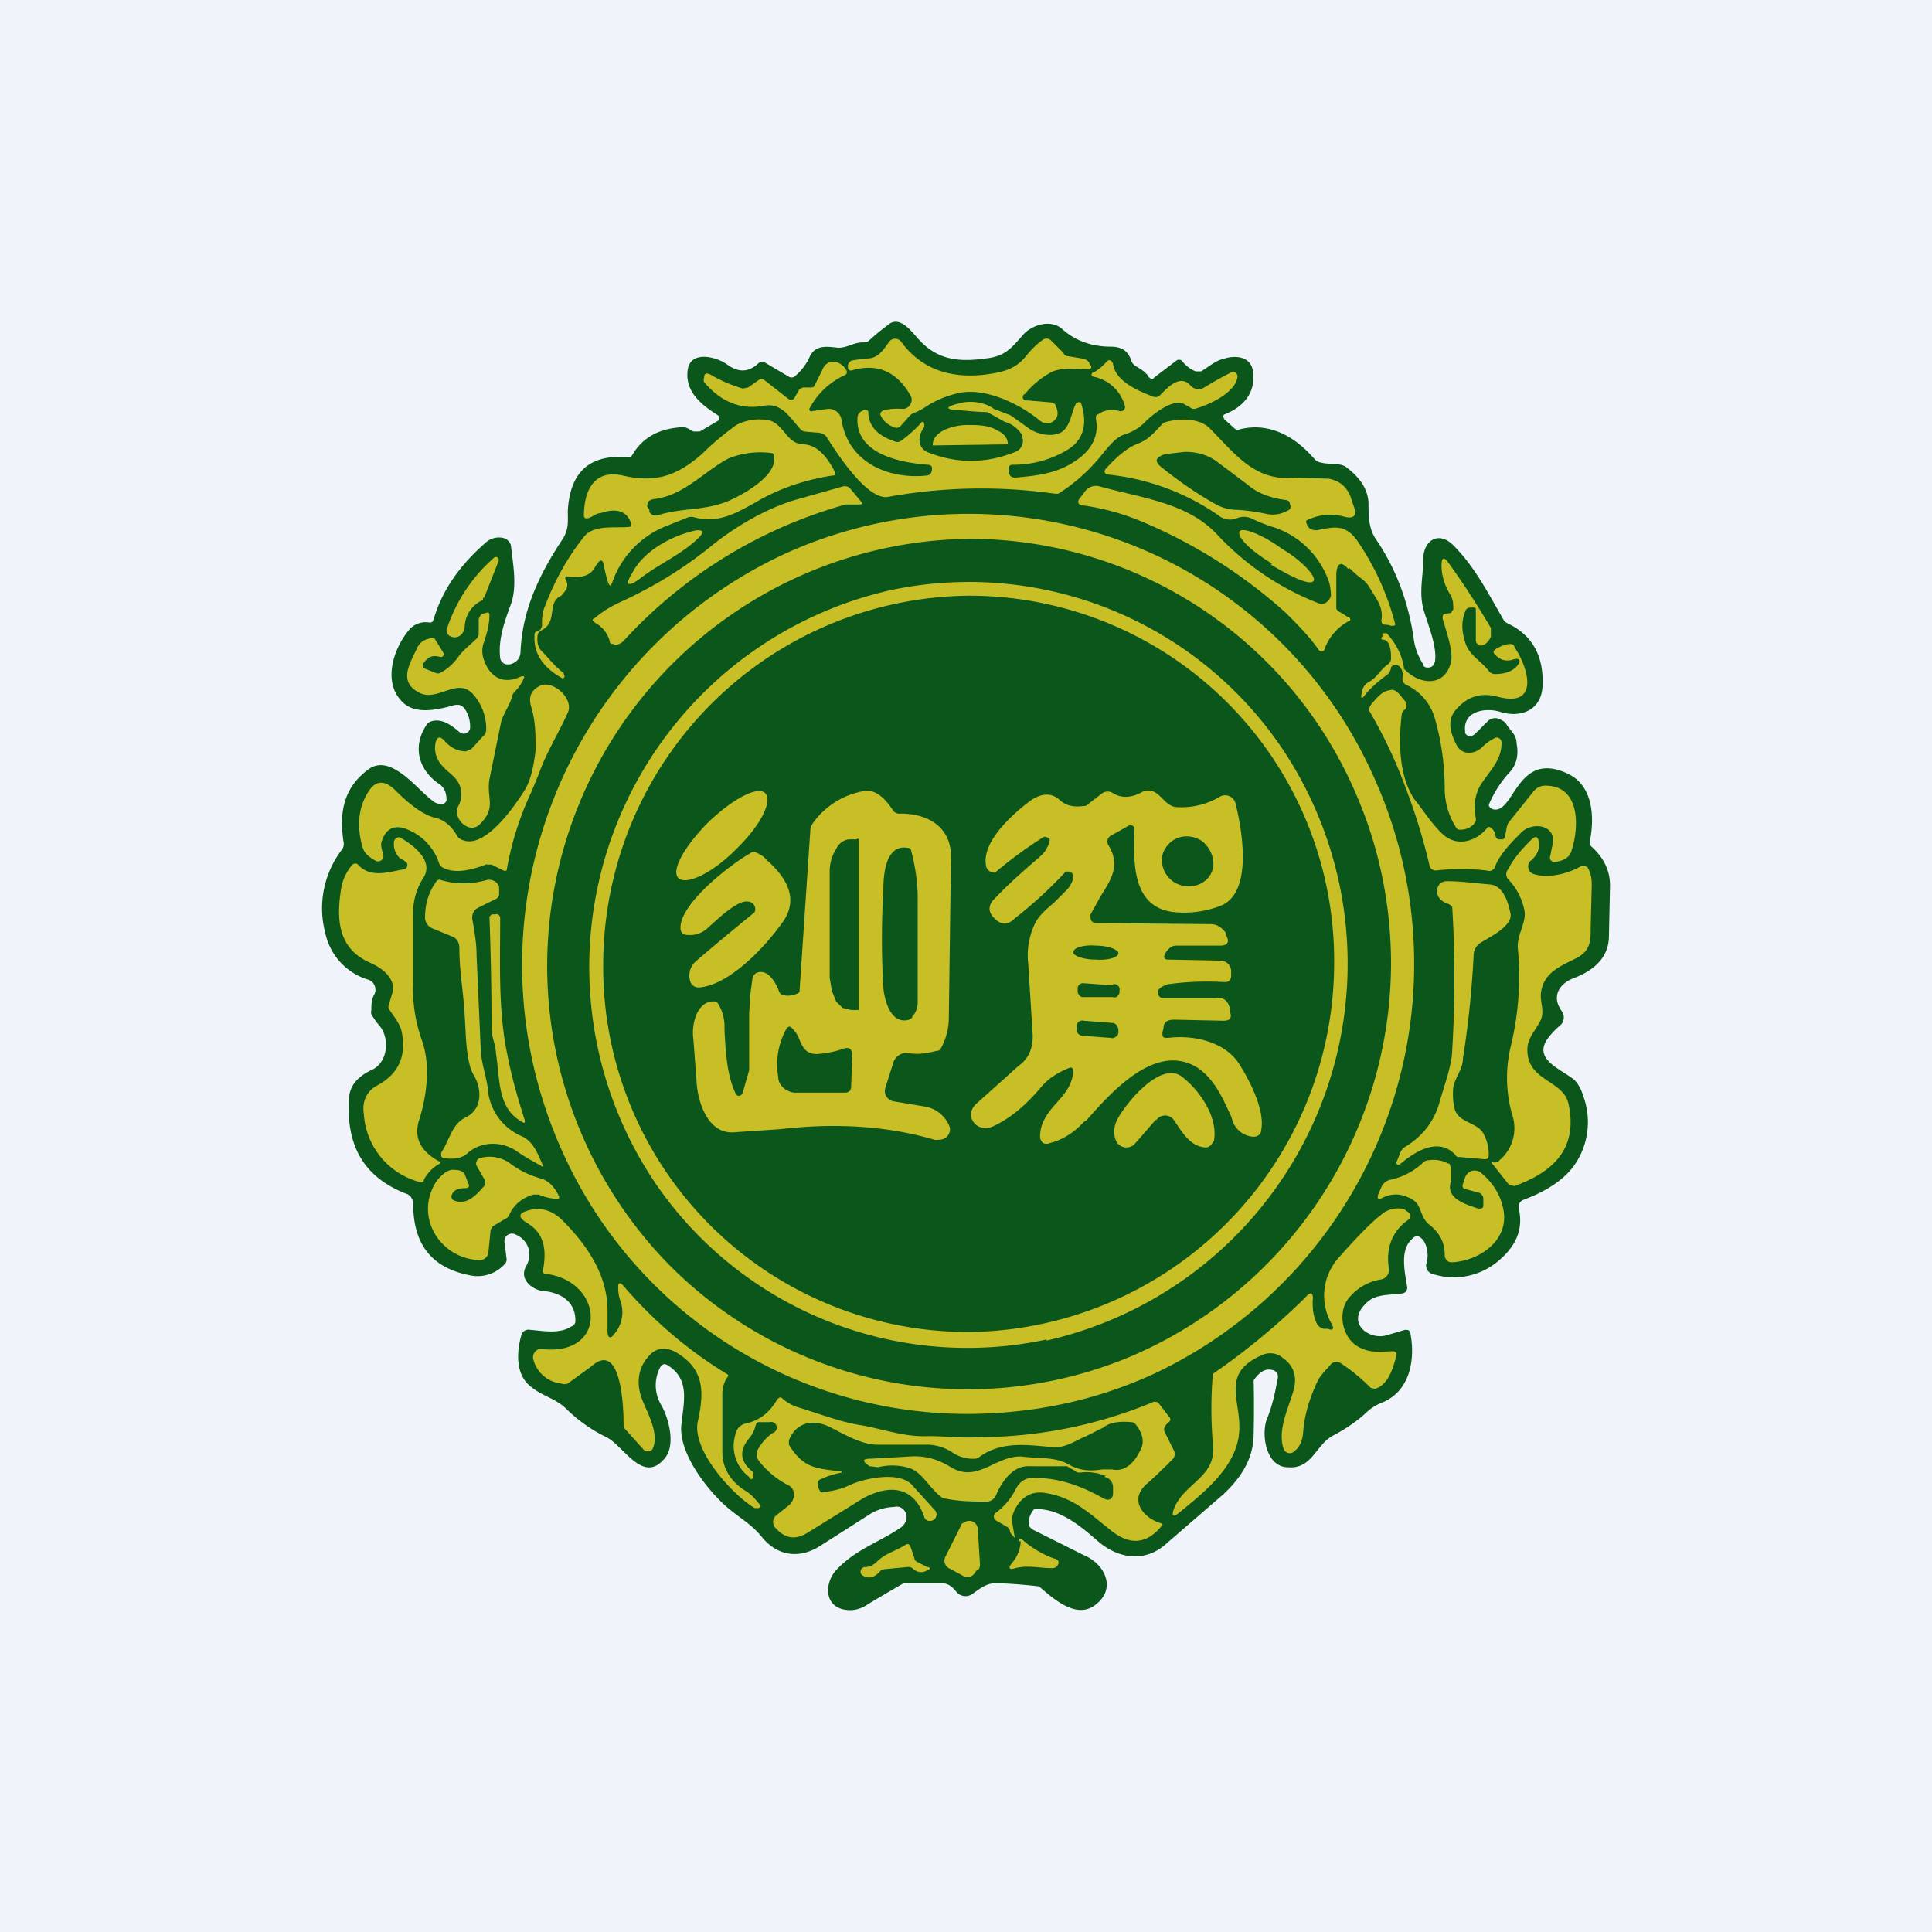 <!-- by TradingView --><svg width="18" height="18" viewBox="0 0 18 18" xmlns="http://www.w3.org/2000/svg"><path fill="#F0F3FA" d="M0 0h18v18H0z"/><path d="m11.4 3.9.1.09c.01.01.03.02.05.01.28-.07.52.07.7.28a.1.1 0 0 0 .06.03c.07.02.17 0 .23.04.13.1.2.2.21.33 0 .12 0 .23.06.33.2.29.31.6.36.93.01.09.04.17.09.25 0 .02.02.03.04.03.04 0 .06-.02.07-.06.02-.14-.07-.35-.11-.49-.04-.16 0-.3 0-.46 0-.17.14-.27.28-.13.2.2.32.44.46.68a.1.1 0 0 0 .05.05c.23.11.34.31.32.6-.02.22-.22.28-.4.22-.14-.04-.34 0-.32.18v.02a.06.06 0 0 0 .06.03l.03-.02.12-.12a.1.1 0 0 1 .13-.01.1.1 0 0 1 .04.03c.04.07.1.1.1.19.02.1 0 .2-.07.27a1.03 1.03 0 0 0-.19.3.05.05 0 0 0 .02.03l.02.01c.2.05.22-.56.7-.33.23.11.25.4.2.64a.05.05 0 0 0 .02.04c.12.11.17.23.17.36l-.01.47c0 .2-.14.32-.32.39-.14.05-.22.17-.12.31a.1.1 0 0 1-.01.13.65.65 0 0 0-.1.1c-.17.2.06.29.2.39.05.03.09.1.11.17a.7.7 0 0 1-.1.67c-.12.15-.3.24-.46.3a.07.07 0 0 0-.04.08c.04.17-.01.33-.17.47a.64.64 0 0 1-.63.14.08.08 0 0 1-.06-.1.27.27 0 0 0-.02-.2c-.04-.06-.08-.07-.12-.02-.11.1-.06.31-.04.44a.05.05 0 0 1-.01.04.05.05 0 0 1-.03.02c-.13.02-.26 0-.35.1-.18.18.04.34.2.29l.17-.05c.03 0 .04 0 .05.03.05.26-.01.55-.27.65a.45.45 0 0 0-.15.1c-.09.08-.18.14-.29.2-.17.08-.2.32-.43.3-.2 0-.25-.29-.2-.44.05-.12.08-.25.1-.37.02-.06-.01-.1-.08-.1-.05 0-.1.04-.14.1a10.55 10.55 0 0 1 0 .5c0 .23-.12.41-.28.56l-.52.45c-.2.19-.45.16-.65-.01-.16-.14-.35-.3-.57-.3-.02 0-.03 0-.04.02a.16.16 0 0 0-.03.13c0 .02.02.03.03.04l.48.24c.19.08.3.3.12.45-.18.16-.4-.04-.54-.16a4.52 4.52 0 0 0-.4-.03c-.09 0-.15.05-.22.1a.11.11 0 0 1-.15-.02c-.04-.05-.08-.08-.14-.08h-.35a15.27 15.27 0 0 0-.34.2.28.28 0 0 1-.24.04c-.16-.05-.15-.24-.06-.35.18-.2.39-.26.6-.4a.13.13 0 0 0 .06-.07.1.1 0 0 0-.06-.13.1.1 0 0 0-.05 0 .45.45 0 0 0-.23.07l-.47.3c-.2.12-.4.08-.54-.1-.1-.12-.22-.18-.33-.28-.18-.16-.45-.51-.41-.77.02-.2.08-.41-.13-.54-.03-.02-.05-.01-.07.02a.36.36 0 0 0 .01.35c.07.12.14.38.03.5-.2.24-.38-.12-.54-.2a1.4 1.4 0 0 1-.37-.26c-.1-.1-.22-.12-.32-.2-.16-.11-.15-.33-.1-.5a.07.07 0 0 1 .08-.04c.13.01.27.04.38-.03a.06.06 0 0 0 .04-.04c.01-.18-.12-.27-.28-.29-.1 0-.25-.1-.18-.23.07-.12.02-.25-.1-.3a.07.07 0 0 0-.1.07l.02.16a.06.06 0 0 1-.02.05.34.34 0 0 1-.33.1c-.35-.07-.52-.29-.52-.66 0-.05-.03-.09-.07-.1-.38-.15-.55-.43-.53-.86 0-.16.1-.24.23-.3.14-.08.15-.3.05-.41a.75.75 0 0 1-.07-.1.07.07 0 0 1 0-.04c0-.05 0-.1.03-.15a.1.1 0 0 0-.05-.13.58.58 0 0 1-.41-.44.9.9 0 0 1 .16-.78.09.09 0 0 0 .01-.07c-.04-.27 0-.5.23-.67.21-.16.46.19.6.29.02.02.05.03.08.03s.04-.01.05-.03c0-.06-.01-.11-.06-.15-.2-.13-.26-.35-.13-.55a.08.08 0 0 1 .05-.04c.1-.03.19.04.26.1a.06.06 0 0 0 .1-.04.3.3 0 0 0-.04-.16c-.03-.05-.06-.06-.11-.05-.14.04-.35.09-.47-.02-.2-.18-.1-.5.05-.68A.2.2 0 0 1 4 5.8c.02 0 .03 0 .04-.03.08-.27.24-.5.48-.71.04-.04.1-.06.16-.05a.1.1 0 0 1 .08.07c.02.18.06.38 0 .55-.06.16-.12.33-.1.5a.07.07 0 0 0 .06.06h.03c.07-.02.1-.06.1-.13.02-.39.18-.72.4-1.05.05-.09.04-.15.04-.25.02-.36.2-.53.56-.5.02 0 .03 0 .04-.02.1-.17.26-.25.47-.26.04 0 .06.02.1.04h.06l.17-.1a.03.03 0 0 0 .01-.03.03.03 0 0 0-.01-.02c-.16-.1-.32-.23-.28-.44.04-.17.28-.1.37-.03.1.07.19.07.28-.01.02-.02.05-.03.07-.01l.22.13a.05.05 0 0 0 .05 0 .51.51 0 0 0 .15-.2c.06-.1.16-.08.26-.07.09 0 .14-.05.23-.05.02 0 .04 0 .06-.02a2 2 0 0 1 .17-.14c.1-.09.2.03.27.11.17.2.36.24.64.2.2-.02.25-.11.37-.24.09-.08.24-.12.34-.04.13.12.29.17.46.17.1 0 .16.04.19.13a.09.09 0 0 0 .04.05c.05.03.1.06.12.1.02.02.04.03.05.01l.21-.16a.04.04 0 0 1 .05 0c.04.05.08.08.13.1h.05c.07-.04.13-.1.22-.12.1-.03.23-.02.26.1.04.21-.08.35-.26.42-.02.01-.02.03 0 .04Z" fill="#0B571B"/><path d="M9.55 3.67a.03.03 0 0 0 .02.06l.23.02a.05.05 0 0 1 .04.04c.02.05.02.1-.02.13a.1.1 0 0 1-.13 0c-.18-.15-.5-.31-.75-.26a.93.93 0 0 0-.33.14.6.6 0 0 1-.1.05.1.1 0 0 0-.04.03l-.08.09a.05.05 0 0 1-.06.01c-.06-.02-.1-.06-.12-.1-.02-.03 0-.05.03-.06a.61.61 0 0 1 .17-.01.08.08 0 0 0 .07-.04.08.08 0 0 0 0-.09c-.12-.21-.3-.3-.54-.23a.03.03 0 0 1-.04-.02V3.4l.01-.02.02-.02a2 2 0 0 1 .15-.02c.1 0 .15-.08.2-.15a.07.07 0 0 1 .12 0c.18.24.44.34.78.3.14-.02.26-.04.36-.15.05-.06.1-.12.17-.17a.06.06 0 0 1 .08 0l.12.12c0 .02.03.03.05.03l.12.02a.1.1 0 0 1 .07.04v.01c.03.03.02.05-.02.05-.1 0-.25-.02-.34.03a.82.82 0 0 0-.24.2Z" fill="#C8BE25"/><path d="M11.04 3.77c-.1-.07-.3.09-.37.16a.45.45 0 0 1-.2.12c-.09.03-.18.16-.24.23a1.64 1.64 0 0 1-.37.32h-.03a4.87 4.87 0 0 0-1.56.03c-.2.03-.5-.45-.57-.56-.02-.03-.06-.04-.1-.04l-.11-.01a.08.08 0 0 1-.04-.03c-.09-.1-.17-.24-.33-.21-.21.04-.4-.03-.56-.22a.05.05 0 0 1 0-.04c0-.04.02-.05.06-.03.1.06.2.1.3.13l.05-.01.1-.07a.04.04 0 0 1 .05 0l.23.18a.04.04 0 0 0 .04 0l.01-.01.04-.07a.06.06 0 0 1 .05-.03h.06c.02 0 .03 0 .04-.02l.07-.14c.04-.11.16-.1.22-.01.02.03.01.05-.02.06a.7.7 0 0 0-.32.31.02.02 0 0 0 .03.02l.14-.02a.12.12 0 0 1 .13.1c.06.4.44.56.8.52a.05.05 0 0 0 .04-.04c.01-.04 0-.06-.04-.06-.25-.02-.68-.1-.65-.45a.07.07 0 0 1 .04-.05l.02-.01a.02.02 0 0 1 .02 0 .02.02 0 0 1 .02.02c0 .13.09.22.24.27a.06.06 0 0 0 .06 0 1.15 1.15 0 0 0 .2-.18h.01a.03.03 0 0 1 .01.03.03.03 0 0 1 0 .02c-.06.08-.07.2.05.24.26.1.53.1.8-.01a.11.11 0 0 0 .07-.11l-.01-.05a.27.27 0 0 0-.16-.12l-.16-.09a3.05 3.05 0 0 1-.27-.02c-.12 0-.13-.03 0-.06.09-.03.24-.02.33.05l.13.05a.1.1 0 0 1 .04.02l.14.1c.09.07.24.1.33.04.08-.07.08-.18.13-.27h.01a.02.02 0 0 1 .02 0h.01c.07.21.02.36-.14.45a.97.97 0 0 1-.49.13c-.04 0-.05.02-.04.06v.02c.01.03.03.04.06.04.22-.02.4-.04.58-.17.14-.1.2-.23.17-.38 0-.02 0-.03.02-.04a.23.23 0 0 1 .2-.03.04.04 0 0 0 .05-.05.38.38 0 0 0-.29-.27.02.02 0 0 1 0-.04.5.5 0 0 0 .12-.1.03.03 0 0 1 .05 0l.01.02c.02.16.23.25.36.3a.07.07 0 0 0 .07 0c.07-.07.19-.21.29-.1a.1.1 0 0 0 .13.02 3.25 3.25 0 0 1 .27-.15l.02.01a.05.05 0 0 1 .02.04c-.02.15-.26.26-.4.3-.01 0-.03 0-.05-.02l-.04-.02Z" fill="#C8BE25"/><path d="M5.27 5.4c.02.03.02.07 0 .1l-.04.05c-.14.06-.03.24-.18.32a.07.07 0 0 0-.04.04c-.01.07 0 .12.04.16.07.07.12.14.2.2l.01.03a.02.02 0 0 1-.02.02c-.18-.1-.27-.23-.26-.4 0-.02 0-.03.03-.04l.02-.01a.07.07 0 0 0 .02-.05c0-.06 0-.11.03-.18.1-.26.23-.48.37-.65.09-.1.28-.07.4-.08.03 0 .03-.01.03-.03-.04-.14-.17-.14-.28-.1-.05 0-.08.04-.13.05-.02 0-.02 0-.03-.02 0-.22.08-.44.36-.38.3.07.5.01.74-.2.1-.1.21-.19.32-.27a.46.46 0 0 1 .32-.04c.13.05.15.21.3.22.12 0 .22.1.3.26a.02.02 0 0 1-.01.03h-.01c-.26.04-.5.12-.72.25-.18.1-.35.2-.57.14a.1.1 0 0 0-.06 0l-.2.08a.87.87 0 0 0-.5.51c-.02.06-.03.06-.05 0a1.66 1.66 0 0 1-.03-.12c-.01-.09-.04-.09-.09 0-.04.07-.12.1-.25.08-.02 0-.03 0-.02.03ZM12.56 5.3c-.06-.07-.1-.06-.11.04v.32c0 .02.01.03.03.04l.08.05a.02.02 0 0 1 .02.02v.01l-.02.01a.48.48 0 0 0-.22.26.03.03 0 0 1-.02.02.03.03 0 0 1-.03-.01c-.09-.13-.2-.24-.31-.35a4.74 4.74 0 0 0-1.34-.85 2.2 2.2 0 0 0-.54-.15c-.06 0-.07-.04-.03-.08l.03-.04a.13.13 0 0 1 .14-.06c.39.11.82.15 1.1.45a2.56 2.56 0 0 0 .97.65.1.1 0 0 0 .07-.04.1.1 0 0 0 .02-.04c0-.05-.01-.12-.03-.16a.81.81 0 0 0-.51-.48 1.35 1.35 0 0 1-.2-.08.17.17 0 0 0-.14 0 .17.17 0 0 1-.17-.03 2.2 2.2 0 0 0-1.04-.38.04.04 0 0 1-.02-.03l.01-.02c.1-.11.2-.2.31-.24.1-.04.15-.11.22-.18a.08.08 0 0 1 .04-.02c.11-.03.3-.04.4.06.23.23.42.5.79.46l.32.01c.1.02.16.07.2.16l.03.09c.04.1 0 .13-.1.1a.49.49 0 0 0-.34.04v.02c.02.06.05.07.1.07.15-.03.26-.06.37.09a2.45 2.45 0 0 1 .36.79.03.03 0 0 1-.02.01h-.02a.18.18 0 0 0-.06-.01c-.02 0-.03-.02-.03-.04.02-.12-.04-.19-.1-.29a.31.31 0 0 0-.1-.11 1.16 1.16 0 0 1-.1-.09ZM8.7 4.15h-.01c0-.06.03-.1.1-.14a.52.52 0 0 1 .24-.05h.02c.09 0 .18.01.24.05.07.03.1.08.1.13l-.7.01Z" fill="#C8BE25"/><path d="M6.13 4.8a.07.07 0 0 1-.08-.03v-.02l-.02-.03c0-.04.01-.06.06-.07.28-.03.47-.26.7-.38a.8.8 0 0 1 .39-.05c.02 0 .03.01.03.03.04.18-.29.36-.43.42-.22.09-.43.06-.65.13ZM11.53 4.75a.42.42 0 0 1-.2-.05c-.18-.1-.35-.22-.5-.34-.08-.06-.07-.1.03-.13l.18-.02c.12 0 .22.03.31.1l.28.21c.08.07.2.12.36.14l.02.01.01.03c.01.03 0 .05-.03.06a.27.27 0 0 1-.18.03 2 2 0 0 0-.28-.04Z" fill="#0B571B"/><path d="M5.72 6c-.02 0-.04 0-.04-.03a.28.28 0 0 0-.14-.17c-.02-.02-.03-.03 0-.04.08-.07.17-.12.26-.16.28-.13.57-.3.86-.54.22-.17.48-.32.74-.4l.46-.13c.02 0 .04 0 .06.02l.1.12c.02.02.02.03-.02.03h-.12a4.4 4.4 0 0 0-2.06 1.26.13.13 0 0 1-.1.05Z" fill="#C8BE25"/><path d="M9.17 13.17a4.13 4.13 0 0 1-3.93-2.44 4.22 4.22 0 0 1 2.05-5.56 4.13 4.13 0 0 1 5.51 2.07 4.22 4.22 0 0 1-2.05 5.56c-.5.23-1.03.35-1.58.37ZM11.84 5.26c.2.12.37.2.4.15.02-.04-.1-.18-.3-.3-.18-.13-.36-.2-.39-.16-.03.05.1.18.3.3ZM5.89 5.34c.1-.2.36-.35.6-.4.06 0 .07.01.03.06-.17.17-.38.25-.57.4-.1.07-.13.05-.06-.06Z" fill="#C8BE25"/><path d="M12.96 8.98a3.99 3.99 0 0 1-2.43 3.66 3.92 3.92 0 0 1-4.3-.86 3.98 3.98 0 0 1 2.8-6.76 3.92 3.92 0 0 1 3.63 2.44c.2.48.3 1 .3 1.52Z" fill="#0B571B"/><path d="M4.5 5.57v.02a.28.28 0 0 0-.17.24c0 .07-.06.13-.13.1a.06.06 0 0 1-.04-.06 1.5 1.5 0 0 1 .45-.68h.02c.02.01.02.03.01.05l-.13.33ZM13.07 6.3l.01-.07c.15.16.39.17.44-.07.02-.1-.05-.29-.08-.4 0-.02 0-.03.02-.04l.06-.01.01-.02.01-.01c0-.06 0-.1-.04-.16a.53.53 0 0 1-.07-.24c0-.09.02-.1.07-.03.13.18.26.38.39.6v.08a.14.14 0 0 1-.07.08.05.05 0 0 1-.07-.05v-.28c0-.01 0-.02-.03-.02s-.06 0-.07.04c-.04.1-.03.2.01.31.04.1.14.15.21.24a.07.07 0 0 0 .06.03c.1 0 .16-.03.2-.07.05-.06.03-.09-.05-.06-.06.01-.1 0-.15-.05-.02-.02-.02-.03 0-.05.05-.03.1-.05.14-.05.02 0 .04.01.04.03.13.19.24.57-.16.46-.16-.04-.29 0-.4.14-.07.1-.03.21.02.31s.17.09.24.02a.43.43 0 0 1 .11-.08.04.04 0 0 1 .05 0 .05.05 0 0 1 .02.04c0 .17-.12.27-.2.4a.42.42 0 0 0-.04.3v.03l-.02.03a.17.17 0 0 1-.13.05c-.02 0-.03-.01-.04-.03a.68.68 0 0 1-.1-.35c0-.22-.03-.44-.09-.65a.49.49 0 0 0-.27-.32c-.03-.02-.04-.04-.03-.08ZM9.75 12.48A3.52 3.52 0 0 1 6.09 11a3.6 3.6 0 0 1 2.2-5.5 3.52 3.52 0 0 1 3.66 1.48 3.6 3.6 0 0 1-2.2 5.51Z" fill="#C8BE25"/><path d="M12.43 8.98a3.44 3.44 0 0 1-3.4 3.43 3.4 3.4 0 0 1-3.41-3.43 3.44 3.44 0 0 1 3.4-3.43 3.4 3.4 0 0 1 3.41 3.43Z" fill="#0B571B"/><path d="m3.96 6.23.1.04a.05.05 0 0 0 .04 0 .49.49 0 0 0 .17-.15c.05-.07.11-.11.17-.17a.06.06 0 0 0 .02-.04v-.12a.08.08 0 0 1 .03-.07l.04-.01c.02-.01.03 0 .03.02 0 .08-.02.16-.05.25a.23.23 0 0 0-.01.14c.05.18.18.27.36.18.02 0 .03 0 .02.02a.38.38 0 0 1-.08.12.1.1 0 0 0-.03.05c-.02.08-.07.14-.1.23l-.11.54c-.03.18.07.26-.09.42-.1.1-.26-.06-.2-.17a.23.23 0 0 0 0-.22c-.04-.07-.11-.1-.17-.18a.24.24 0 0 1-.04-.2c.02-.05.04-.05.08-.01.05.06.12.1.2.1l.05-.02.11-.12a.08.08 0 0 0 .03-.06.49.49 0 0 0-.12-.33c-.15-.17-.34.08-.51-.02-.19-.1-.08-.27-.02-.4.02-.05.06-.09.12-.1a.05.05 0 0 1 .05 0l.08.13a.03.03 0 0 1-.01.04H4.1c-.07-.02-.12 0-.16.07 0 .02 0 .03.02.04ZM13.08 6.23v.07l-.02-.06c-.02-.04-.04-.05-.08-.04a.03.03 0 0 0-.02.02.1.1 0 0 1-.04.07c-.07.05-.14.11-.2.18-.03.05-.05.04-.03-.02 0-.04.03-.08.07-.1.07-.04.1-.11.17-.16a.07.07 0 0 0 .03-.05c0-.05 0-.17-.07-.18-.02 0-.03-.01-.01-.03V5.9h.04c.09.1.14.2.16.32Z" fill="#C8BE25"/><path d="M4.54 8.05c-.13.05-.3.1-.42.03a.07.07 0 0 1-.03-.04.51.51 0 0 0-.29-.31c-.11-.05-.2-.02-.24.1-.02.04 0 .09.01.13a.05.05 0 0 1-.07.06c-.05-.03-.1-.06-.12-.12-.06-.2-.04-.38.05-.52.06-.1.14-.12.24-.03.1.1.25.24.39.27.08.02.15.08.2.17a.1.1 0 0 0 .06.04c.2.07.46-.3.55-.44.07-.1.1-.23.12-.4 0-.14 0-.27-.04-.4-.03-.1 0-.16.08-.2.12-.06.32.12.26.25-.09.2-.2.37-.27.57l-.07.17a2.85 2.85 0 0 0-.23.73.03.03 0 0 1-.03 0l-.1-.05a.06.06 0 0 0-.05 0ZM13.1 7.35a4.47 4.47 0 0 0-.35-.74l.02-.04c.05-.06.1-.13.18-.14.06-.02.1.06.14.1.02.03.02.06 0 .08a.07.07 0 0 0-.03.04c-.03.26-.03.58.12.8.09.11.16.23.27.33.13.11.3.06.4-.06.01-.02.03-.02.05 0a.1.1 0 0 1 .03.05c0 .02.01.04.03.05H14a.03.03 0 0 0 .02-.02l.02-.1.01-.03.24-.3a.14.14 0 0 1 .12-.05c.32.01.3.4.23.61-.02.07-.1.1-.17.1-.02-.01-.03-.02-.03-.04l.02-.1c.06-.2-.17-.24-.28-.14-.1.1-.2.2-.25.32 0 .02-.02.03-.03.04a.08.08 0 0 1-.05 0 2.07 2.07 0 0 0-.47 0 .06.06 0 0 1-.06-.04 5.54 5.54 0 0 0-.22-.72ZM6.85 7.92c.23-.22.35-.45.28-.53-.07-.07-.3.05-.53.27-.22.22-.35.45-.28.52.07.07.31-.04.53-.26Z" fill="#C8BE25"/><path d="M14.28 8.14c.14.05.33 0 .45-.07a.04.04 0 0 1 .03 0 .05.05 0 0 1 .03.01c.03.05.04.1.04.17l-.01.38c0 .14 0 .23-.14.3-.14.07-.29.13-.32.3-.02.09.03.17 0 .26-.04.1-.13.17-.13.29 0 .29.32.28.38.49.1.43-.14.65-.5.78l-.05-.01-.15-.19c-.02-.02-.02-.03 0-.02.03 0 .05 0 .06-.02a.39.39 0 0 0 .12-.42 1.25 1.25 0 0 1-.01-.66c.07-.3.09-.6.06-.91 0-.13.09-.24.06-.35a.58.58 0 0 0-.15-.28.07.07 0 0 1 0-.09c.05-.1.13-.19.21-.27.05-.05.07-.04.08.03 0 .06-.02.11-.08.16a.07.07 0 0 0-.02.07.07.07 0 0 0 .04.05ZM3.79 8.04a.12.12 0 0 0-.04-.03.08.08 0 0 1-.03-.02.18.18 0 0 1-.05-.14.05.05 0 0 1 .02-.04.04.04 0 0 1 .05 0c.1.06.3.2.21.36a.6.6 0 0 0-.1.37v.6c-.01.2.02.38.08.55.08.22.05.5-.02.73-.06.17 0 .3.18.4h.01a.02.02 0 0 1 0 .02.36.36 0 0 0-.15.15c0 .02-.02.03-.05.02a.7.7 0 0 1-.51-.63c-.02-.12.03-.22.13-.27.2-.11.27-.28.22-.51-.02-.07-.07-.13-.11-.19a.05.05 0 0 1-.01-.04l.03-.1c.05-.14-.07-.24-.2-.3-.3-.13-.32-.4-.27-.7a.45.45 0 0 1 .1-.21.04.04 0 0 1 .05-.01c.12.14.3.07.43.05a.04.04 0 0 0 .03-.02.04.04 0 0 0 0-.04ZM6.97 8.4c-.1-.02-.3.18-.37.24a.24.24 0 0 1-.2.07c-.04 0-.06-.03-.06-.06-.01-.23.47-.6.65-.7a.05.05 0 0 1 .05-.01c.04.02.08.04.1.07.23.2.28.39.16.57-.16.23-.5.6-.79.62a.08.08 0 0 1-.08-.06c-.02-.07 0-.14.06-.19a26.78 26.78 0 0 1 .54-.45.07.07 0 0 0-.06-.1Z" fill="#C8BE25"/><path d="M4.33 9.47c-.01-.21-.05-.42-.05-.63 0-.06-.02-.1-.08-.12l-.17-.07a.11.11 0 0 1-.07-.1c0-.12.03-.23.1-.33.01-.02.03-.03.05-.02.14.04.28.04.42 0a.1.1 0 0 1 .12.06v.08a.06.06 0 0 1-.04.04l-.16.08a.1.1 0 0 0-.05.1c.02.12.04.22.04.34l.04.9c.01.13.06.25.07.39.03.18.15.33.32.4.1.05.14.16.18.25.02.03.01.04-.01.02a2.24 2.24 0 0 1-.22-.13c-.14-.1-.33-.1-.46.01-.06.06-.15.06-.22.05h-.01a.03.03 0 0 1-.02-.03v-.02c.08-.12.1-.27.23-.33.16-.08.15-.27.07-.4-.07-.12-.07-.4-.08-.54ZM13.87 8.24c.13 0 .18.16.2.26.04.12-.19.23-.27.28a.14.14 0 0 0-.07.11 9 9 0 0 1-.1.97c0 .1-.07.17-.09.27a.6.6 0 0 0 .01.19c.03.15.23.13.28.26.03.06.04.12.04.18 0 .03-.01.04-.04.04l-.23-.02c-.02 0-.03 0-.04-.02-.12-.13-.3-.1-.52.09h-.02a.02.02 0 0 1-.01-.02l.04-.1a.12.12 0 0 1 .05-.05c.16-.1.27-.24.32-.44l.07-.23c.02-.08.04-.16.04-.23a10.81 10.81 0 0 0 0-1.33.09.09 0 0 0-.04-.03c-.06-.02-.1-.06-.1-.11a.1.1 0 0 1 .02-.07.09.09 0 0 1 .07-.03c.14 0 .27.02.4.03Z" fill="#C8BE25"/><path d="M4.62 9.81c0-.07-.04-.15-.04-.22a29.07 29.07 0 0 0-.02-1.05l.02-.02a.1.1 0 0 1 .03 0 .04.04 0 0 1 .03 0 .04.04 0 0 1 .02.03c0 .42-.02.88.07 1.29.04.21.1.41.16.6 0 .02 0 .03-.03.01-.23-.13-.2-.4-.24-.64Z" fill="#C8BE25"/><path fill-rule="evenodd" d="M9.78 7.83c0-.01 0-.02-.03-.03a.03.03 0 0 0-.03 0 4.06 4.06 0 0 0-.45.33.08.08 0 0 1-.08-.05c-.06-.23.25-.5.41-.62.1-.07.2-.08.28 0 .06.05.13.06.21.05.02 0 .03 0 .05-.02l.13-.1a.09.09 0 0 1 .1 0c.08.05.17.04.25 0 .1-.06.16 0 .21.05.04.04.08.08.14.08a.7.7 0 0 0 .4-.1.1.1 0 0 1 .14.06c.06.24.17.84-.14.96a.94.94 0 0 1-.41.06c-.42-.03-.4-.47-.39-.78v-.01a.04.04 0 0 0-.03-.02h-.02l-.16.09a.07.07 0 0 0-.04.04.07.07 0 0 0 .01.06c.11.18.02.32-.07.46l-.1.18v.03a.05.05 0 0 0 .05.05l1.07.01c.06 0 .1.03.14.08v.02c.04.06.02.1-.05.1h-.42a.1.1 0 0 0-.06.03.14.14 0 0 0-.04.06c-.01.02 0 .04.03.04l.49.01a.1.1 0 0 1 .1.11v.03c0 .04-.02.06-.06.06a2.66 2.66 0 0 0-.53.02c-.06.02-.1.05-.09.08 0 .03.02.05.05.05h.49c.07-.01.11.02.13.1v.03c.02.05 0 .08-.06.08l-.46-.01c-.06 0-.1.02-.1.08l-.01.04c0 .04 0 .05.05.05.23-.03.51.03.65.22.1.15.26.45.22.64 0 .02-.01.04-.03.05a.08.08 0 0 1-.05.01.22.22 0 0 1-.18-.13l-.02-.06c-.08-.17-.15-.34-.31-.45-.39-.25-.81.23-1.04.49l-.02.01c-.09.1-.2.17-.32.2a.07.07 0 0 1-.06 0 .08.08 0 0 1-.03-.06c0-.13.07-.22.15-.31.08-.09.15-.17.16-.3 0-.03-.02-.04-.04-.03-.1.04-.2.1-.27.19-.12.14-.26.27-.43.35-.16.08-.29-.1-.16-.21l.39-.35c.1-.07.14-.18.13-.31l-.04-.64a.68.68 0 0 1 .07-.39c.04-.07.1-.12.17-.18l.12-.12a.24.24 0 0 0 .05-.08c.02-.06 0-.09-.04-.09h-.02c-.14.15-.3.3-.48.44-.06.06-.12.06-.18 0a.14.14 0 0 1-.05-.08.12.12 0 0 1 .04-.1c.13-.14.28-.27.43-.4a.27.27 0 0 0 .09-.15Zm1.16.39c.12.07.26.04.33-.06s.03-.25-.08-.33c-.12-.07-.26-.04-.33.07-.07.1-.03.25.08.32Zm-.52.66c0 .04-.1.07-.22.06-.11 0-.21-.04-.2-.07 0-.04.1-.07.21-.06.12 0 .21.04.21.07Zm-.05.3-.28-.02a.05.05 0 0 0-.05.05v.02c0 .03.02.06.05.06h.28c.03.01.05-.01.06-.04v-.02a.05.05 0 0 0-.06-.06Zm-.27.33.26.02c.04 0 .06.04.06.07v.02c0 .03-.04.06-.07.05l-.26-.02a.06.06 0 0 1-.06-.07v-.02c0-.03.03-.06.07-.05ZM8.62 10.31l-.3-.05c-.06-.02-.09-.07-.07-.13l.07-.22a.13.13 0 0 1 .14-.1c.1.02.18 0 .27-.02.02 0 .03-.01.04-.03a.59.59 0 0 0 .07-.28l.02-1.5c0-.28-.22-.4-.47-.4a.07.07 0 0 1-.07-.03c-.06-.09-.15-.2-.27-.18a.74.74 0 0 0-.47.29.15.15 0 0 0-.03.07l-.1 1.49c0 .02 0 .03-.03.04a.2.2 0 0 1-.13.01.05.05 0 0 1-.03-.03c-.03-.08-.1-.21-.2-.18a.07.07 0 0 0-.05.06l-.02.15-.01.17v.53l-.06.21a.04.04 0 0 1-.04.03.04.04 0 0 1-.03-.03c-.08-.17-.09-.4-.1-.58v-.05a.41.41 0 0 0-.06-.2.05.05 0 0 0-.03-.02c-.17-.01-.22.22-.2.35l.03.4c.01.18.1.48.34.47l.44-.03c.52-.06 1-.03 1.44.1.05 0 .09 0 .12-.04a.09.09 0 0 0 .01-.1.3.3 0 0 0-.22-.17ZM8 9.41V7.83a.01.01 0 0 0-.02-.01h-.06c-.05 0-.1.03-.13.09a.39.39 0 0 0-.06.2v1l.02.12.04.1.06.06.08.02h.06Zm.23-1.12c0-.14.02-.43.23-.39.02 0 .03.02.03.03.04.15.06.3.06.44v.97c0 .05-.02.1-.05.13 0 .02-.02.02-.03.03-.17.05-.23-.18-.24-.3a7.63 7.63 0 0 1 0-.9Zm-.78 1.4a.28.28 0 0 0-.07-.11c-.02-.02-.03-.02-.05 0a.68.68 0 0 0-.08.45c0 .08.07.14.15.15h.47c.04 0 .06-.02.06-.06l.01-.28c0-.06-.02-.09-.08-.07a.93.93 0 0 1-.25.05c-.1 0-.13-.06-.16-.13Z" fill="#C8BE25"/><path d="m10.77 10.43-.2.23a.1.1 0 0 1-.07.03.1.1 0 0 1-.08-.03c-.05-.05-.05-.16-.01-.23.07-.14.4-.55.6-.4.17.13.34.38.3.6l-.03.04a.07.07 0 0 1-.04.02c-.15 0-.23-.15-.3-.25a.1.1 0 0 0-.17 0ZM4.52 11l-.08-.14a.05.05 0 0 1 0-.04.05.05 0 0 1 .03-.03.33.33 0 0 1 .27.04c.09.07.19.12.3.15.07.02.13.08.17.17 0 .01 0 .02-.02.02a.5.5 0 0 1-.17-.04h-.05c-.11.03-.19.1-.23.2a.1.1 0 0 1-.04.03l-.1.06a.07.07 0 0 0-.03.05l-.02.2a.08.08 0 0 1-.08.07c-.37-.01-.62-.41-.4-.74.06-.07.11-.11.17-.1.04 0 .07.01.09.04l.03.08c.02.03.01.05-.03.05-.07 0-.1.02-.12.06-.01.02 0 .04.01.05.13.06.22-.05.3-.14V11ZM13.77 11.26c.04 0 .05 0 .05-.04v-.05a.06.06 0 0 0-.05-.06l-.11-.03c-.03 0-.04-.03-.03-.05l.02-.06a.1.1 0 0 1 .06-.06.1.1 0 0 1 .08.01c.1.08.18.19.21.32.08.3-.2.5-.46.52h-.03a.07.07 0 0 1-.05-.07c0-.12-.05-.2-.13-.27-.1-.07-.08-.17-.15-.23-.1-.07-.2-.08-.3-.03-.04.02-.05.01-.04-.03l.03-.07a.12.12 0 0 1 .09-.07.63.63 0 0 0 .3-.16.07.07 0 0 1 .05-.02c.06-.01.13 0 .18.03.01 0 .02 0 .02.02l.01.02V11c-.06.17.14.22.25.26Z" fill="#C8BE25"/><path d="M5.66 12.4c0 .07.03.08.07.02a.31.31 0 0 0 .05-.3.37.37 0 0 1-.02-.14c0-.03.02-.03.04-.01a4.02 4.02 0 0 0 .97.83c.02.01.02.02 0 .04a.29.29 0 0 0-.04.14v.55c0 .15.08.27.2.35.07.04.1.08.15.14.01.01.01.02-.01.03h-.04c-.2-.12-.58-.53-.53-.8.06-.27.07-.49-.2-.65-.07-.04-.15-.05-.22 0-.15.13-.16.31-.08.48.05.12.14.29.08.42a.04.04 0 0 1-.04.02.04.04 0 0 1-.04-.01l-.18-.2a.06.06 0 0 1-.01-.04c0-.15-.02-.79-.3-.54l-.22.16a.08.08 0 0 1-.06 0 .3.3 0 0 1-.26-.22.08.08 0 0 1 .05-.1h.04c.6.06.57-.62.04-.7-.03 0-.05-.01-.04-.04.03-.17.02-.33-.14-.43-.1-.06-.1-.1.03-.13.1-.02.2.01.29.1.22.22.42.5.42.84v.19ZM12.33 12.38h.04c.05.02.06 0 .04-.04a.53.53 0 0 1 .06-.62c.16-.18.3-.33.42-.42a.24.24 0 0 1 .16-.04c.02 0 .03 0 .05.02.05.03.06.06 0 .1-.13.1-.19.25-.16.44a.09.09 0 0 1-.07.1.48.48 0 0 0-.3.17c-.12.14-.06.4.11.47.1.05.2.03.3.03a.03.03 0 0 1 .03.04c-.03.11-.07.27-.2.31l-.04-.01a1.7 1.7 0 0 0-.28-.23.07.07 0 0 0-.09.01c-.04.05-.1.1-.13.17-.07.15-.12.31-.13.48-.01.07-.03.12-.08.16a.06.06 0 0 1-.1-.02c-.06-.17.04-.37.09-.54.04-.14 0-.24-.1-.31a.18.18 0 0 0-.18-.03c-.43.18-.18.45-.23.77-.05.3-.33.52-.55.7-.06.05-.08.04-.05-.04.1-.24.4-.29.36-.6a3.87 3.87 0 0 1 0-.65 6.38 6.38 0 0 0 .86-.71c.05-.06.08-.05.07.03 0 .06 0 .12.03.19a.1.1 0 0 0 .07.07Z" fill="#C8BE25"/><path d="M10.3 13.75a.47.47 0 0 0-.24-.03c-.01 0-.03 0-.05-.02l-.07-.04a15.31 15.31 0 0 1-.36 0c-.15 0-.25.15-.3.27a.1.1 0 0 1-.08.06c-.13 0-.26 0-.4-.03a.09.09 0 0 1-.04-.02c-.1-.08-.17-.22-.28-.26a.54.54 0 0 0-.3-.01l-.08-.01c-.07-.05-.07-.07.02-.07l.35-.02c.14-.01.26.02.39.1.25.15.41-.11.66-.1.14.02.3 0 .43.07.1.06.2.07.32.05h.09c.13.03.22-.08.27-.19.04-.08 0-.17-.05-.23a.05.05 0 0 0-.04-.02c-.1-.01-.2 0-.26.05l-.16.08c-.12.05-.2.12-.34.1-.23-.02-.45-.05-.65.09a.09.09 0 0 1-.04.02.34.34 0 0 1-.22-.06.44.44 0 0 0-.26-.07h-.44c-.14 0-.31-.1-.43-.16-.15-.08-.32-.06-.39.12v.04c.14.23.27.22.49.25v.01a.78.78 0 0 0-.19.06.04.04 0 0 0-.03.03c0 .03 0 .05.02.08 0 .01.02.02.04.01.09-.01.17-.03.25-.07.14-.06.47-.13.58.02l.2.22a.06.06 0 0 1-.04.1h-.01a.05.05 0 0 1-.05-.04c-.1-.29-.33-.3-.57-.17l-.5.31c-.12.08-.22.07-.31-.03a.08.08 0 0 1 0-.12l.1-.08c.08-.05.1-.17 0-.21a.82.82 0 0 1-.26-.22.1.1 0 0 1 0-.12.44.44 0 0 1 .13-.14.05.05 0 0 0-.03-.1h-.1c-.01 0-.02 0-.03.03a.28.28 0 0 1-.06.12c-.1.12-.08.22.03.31l.01.01v.04a.02.02 0 0 1-.04 0 .36.36 0 0 1-.13-.39c.01-.06.05-.1.11-.11.12-.03.21-.1.28-.22.02-.02.03-.03.05-.01a.4.4 0 0 0 .14.08c.2.06.4.14.6.17.22.04.4.11.62.1.16 0 .3.02.47.01a4.25 4.25 0 0 0 1.63-.33c.02 0 .04 0 .05.02l.1.13c.01.02 0 .03-.01.04a.11.11 0 0 0-.04.05.05.05 0 0 0 0 .04l.09.18a.07.07 0 0 1-.02.08 4.6 4.6 0 0 1-.23.22c-.18.15-.04.32.12.37.02 0 .03.02.01.03-.14.17-.3.18-.48.03-.19-.15-.34-.3-.6-.34-.16-.03-.27.08-.31.22v.05l.02.12c.01.03 0 .03-.01.01a.1.1 0 0 1-.03-.04.06.06 0 0 0-.02-.04l-.12-.07a.04.04 0 0 1-.01-.03.04.04 0 0 1 .01-.03.61.61 0 0 0 .19-.22c.04-.08.1-.12.19-.11.21 0 .42.07.63.19.06.03.09 0 .09-.05v-.05c0-.05-.03-.09-.08-.1Z" fill="#C8BE25"/><path d="m9.1 14.63-.03.04a.08.08 0 0 1-.1.01l-.13-.07a.08.08 0 0 1-.03-.11l.14-.28c0-.02.02-.03.04-.04a.08.08 0 0 1 .12.07l.02.32c0 .02 0 .04-.02.06ZM9.5 14.36a.01.01 0 0 1 .01-.02h.01a.9.9 0 0 0 .3.18c.05.01.05.04.03.07a.06.06 0 0 1-.05.02c-.12 0-.22-.03-.34 0-.06.02-.07 0-.03-.05a.33.33 0 0 0 .08-.2ZM8.06 14.6c.04 0 .08-.02.11-.05.08-.08.18-.1.27-.16.02-.01.03 0 .04.01l.04.12c0 .02.02.03.04.04l.08.04c.03 0 .03.02 0 .03-.05.03-.1.02-.14-.02a.07.07 0 0 0-.05-.01l-.21.02a.07.07 0 0 0-.05.03c-.05.05-.1.06-.15.03a.04.04 0 0 1-.02-.05.04.04 0 0 1 .04-.03Z" fill="#C8BE25"/></svg>